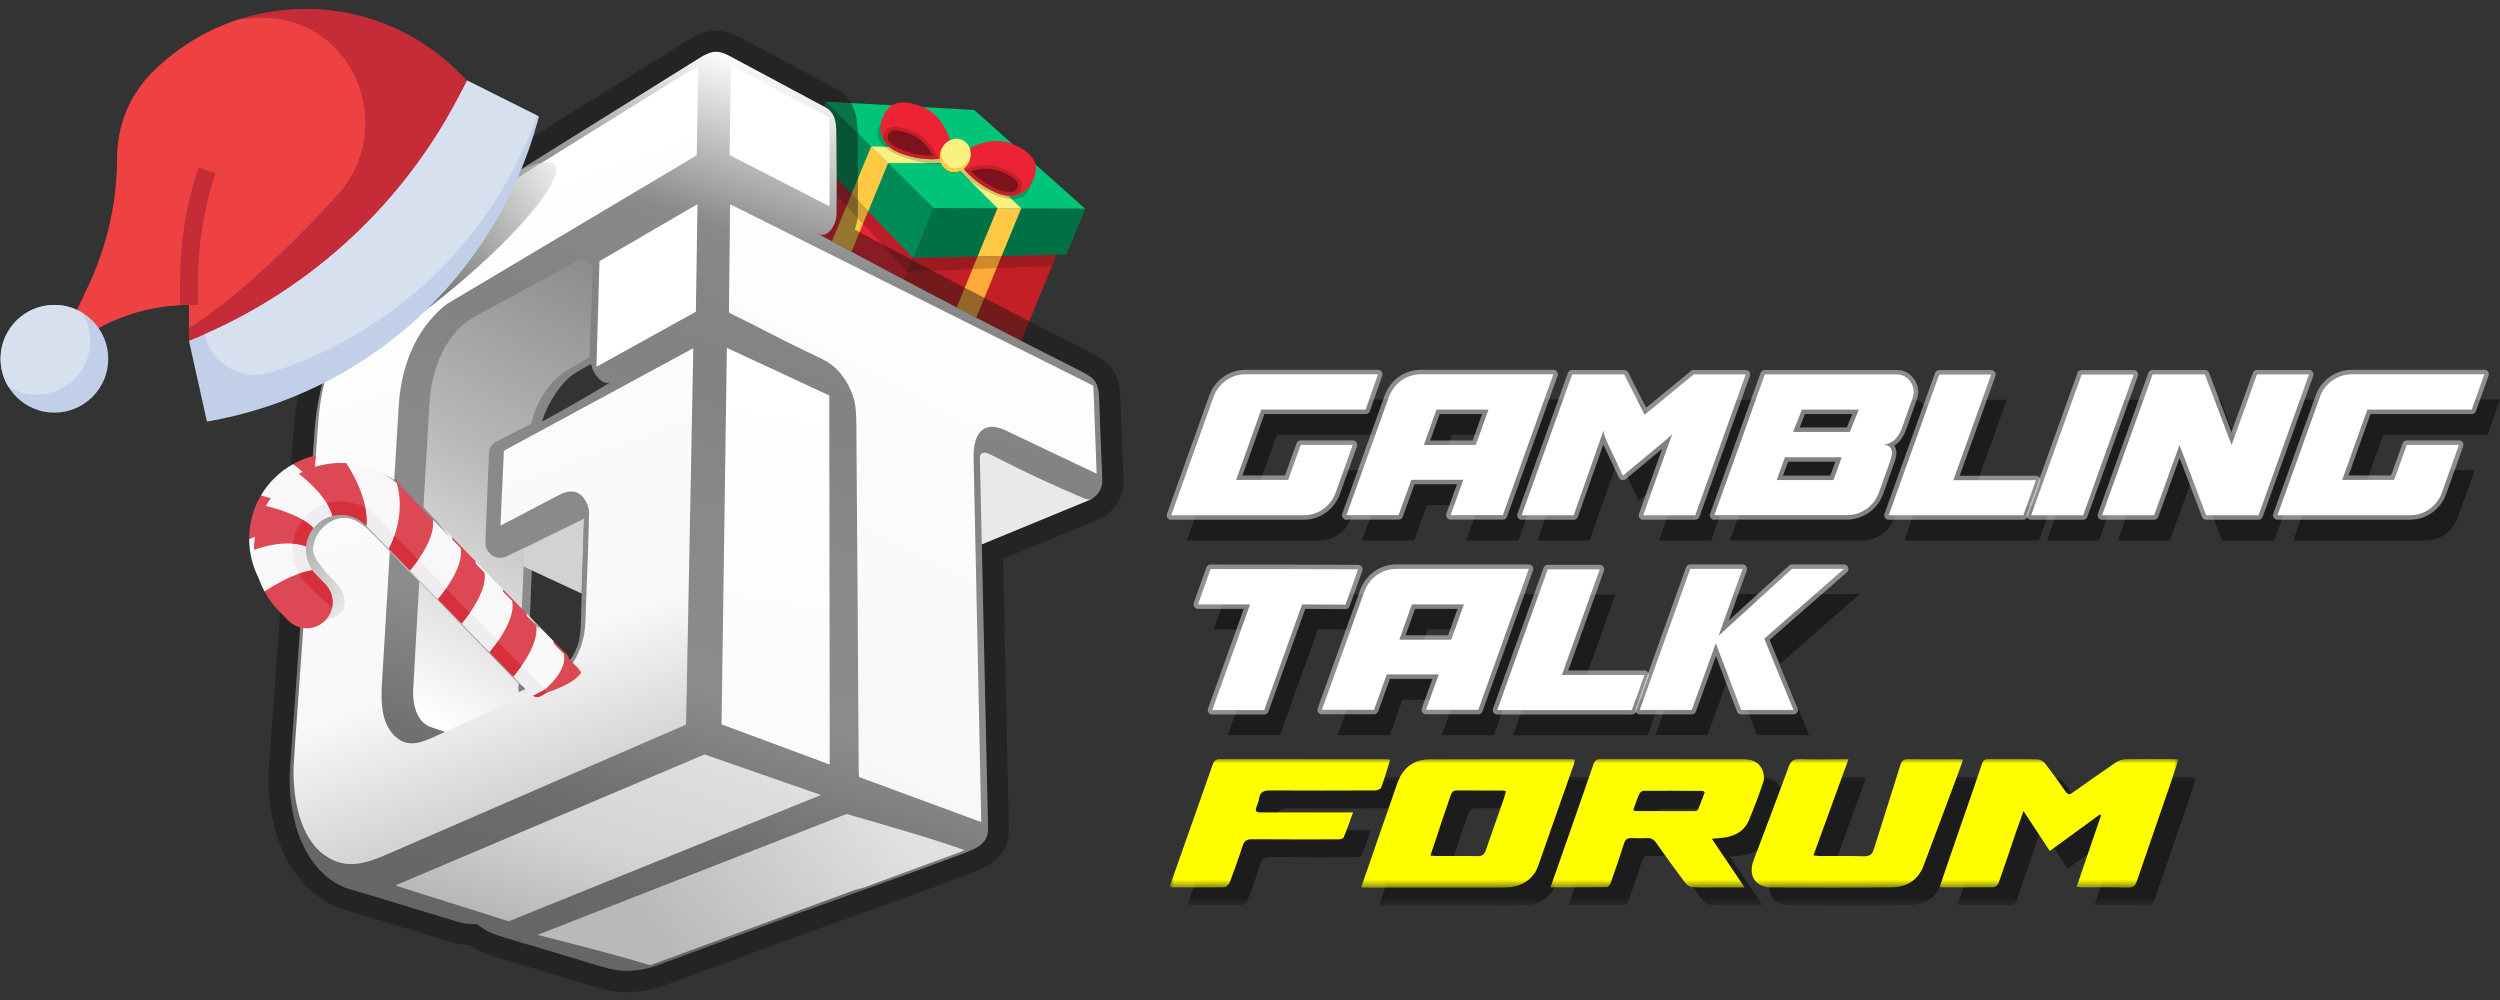 <svg width="280" height="112" viewBox="0 0 280 112" fill="none" xmlns="http://www.w3.org/2000/svg">
<rect x="0" y="0" width="280" height="112" fill="#333333" stroke="none"/>
<path d="M156.098 44.74H141.313C140.468 44.74 139.73 44.974 139.069 45.442C138.408 45.91 137.932 46.549 137.655 47.344L132.922 60.535H147.706C148.552 60.535 149.289 60.301 149.95 59.833C150.611 59.365 151.087 58.726 151.364 57.931L153.254 52.645H147.43L146.016 56.575H140.191L143.004 48.701H154.699L156.098 44.74Z" fill="black" fill-opacity="0.45"/>
<path d="M152.547 60.535L157.281 47.344C157.573 46.549 158.034 45.91 158.695 45.442C159.356 44.974 160.109 44.74 160.939 44.74H175.723L170.068 60.535H164.212L165.641 56.575H159.817L158.387 60.535H152.547ZM162.629 48.701L161.215 52.661H167.04L168.454 48.701H162.629Z" fill="black" fill-opacity="0.45"/>
<path d="M172.188 60.535L177.844 44.756H183.669L185.959 49.278L191.461 44.756H197.285L191.645 60.535H185.82C186.62 58.259 187.711 55.203 189.094 51.383C189.017 51.492 188.924 51.585 188.816 51.679C188.709 51.772 188.602 51.866 188.495 51.975C188.372 52.084 188.278 52.147 188.217 52.209L183.546 56.091L181.809 52.412C181.794 52.365 181.748 52.24 181.655 52.053C181.579 51.866 181.502 51.694 181.456 51.523C181.41 51.367 181.379 51.196 181.379 51.024L178.029 60.535H172.188Z" fill="black" fill-opacity="0.45"/>
<path d="M193.75 60.535L199.406 44.756H214.145C214.821 44.756 215.343 45.037 215.728 45.598C216.112 46.159 216.189 46.767 215.958 47.407L214.682 50.977C214.237 52.022 213.545 52.568 212.654 52.63H212.761C212.807 52.645 212.854 52.661 212.9 52.661C212.946 52.677 212.992 52.677 213.069 52.692C213.13 52.708 213.192 52.739 213.253 52.77C213.315 52.801 213.376 52.848 213.422 52.911C213.484 52.973 213.53 53.035 213.561 53.113C213.591 53.191 213.622 53.285 213.637 53.394C213.653 53.503 213.653 53.643 213.622 53.784C213.591 53.94 213.561 54.096 213.514 54.267L212.208 57.916C211.931 58.711 211.455 59.35 210.794 59.818C210.133 60.286 209.396 60.52 208.566 60.52H193.75V60.535ZM203.556 48.701L202.572 51.196H208.935L209.934 48.701H203.556ZM208.028 54.033H201.665L200.728 56.59H207.09L208.028 54.033Z" fill="black" fill-opacity="0.45"/>
<path d="M218.94 44.77L213.285 60.533H228.361L229.775 56.604H220.523L224.765 44.77H218.94Z" fill="black" fill-opacity="0.45"/>
<path d="M229.254 60.533L234.91 44.77H240.734L235.079 60.533H229.254Z" fill="black" fill-opacity="0.45"/>
<path d="M237.199 60.535L242.854 44.756H248.71L251.707 52.661L254.55 44.756H260.375L254.719 60.535H248.863L245.867 52.661L243.023 60.535H237.199Z" fill="black" fill-opacity="0.45"/>
<path d="M280.001 44.74H265.232C264.386 44.74 263.649 44.974 262.988 45.442C262.327 45.91 261.85 46.549 261.574 47.344L256.84 60.535H271.625C272.47 60.535 273.208 60.301 273.869 59.833C274.53 59.365 275.006 58.726 275.283 57.931L277.173 52.645H271.348L269.934 56.575H264.11L266.922 48.701H278.618L280.001 44.74Z" fill="black" fill-opacity="0.45"/>
<path d="M147.599 70.498L143.357 82.332H137.517L141.759 70.498H135.934L137.348 66.537C144.694 66.537 150.196 66.553 153.869 66.568L152.455 70.529L147.599 70.498Z" fill="black" fill-opacity="0.45"/>
<path d="M149.812 82.332L154.546 69.141C154.838 68.346 155.299 67.707 155.959 67.239C156.62 66.771 157.373 66.537 158.203 66.537H172.988L167.332 82.332H161.477L162.906 78.371H157.081L155.652 82.332H149.812ZM159.895 70.498L158.48 74.458H164.305L165.718 70.498H159.895Z" fill="black" fill-opacity="0.45"/>
<path d="M175.108 66.584L169.453 82.348H184.529L185.943 78.418H176.691L180.933 66.584H175.108Z" fill="black" fill-opacity="0.45"/>
<path d="M191.247 82.332L193.936 74.863L196.779 82.332H202.635L199.361 74.349L208.29 66.537H202.466L194.243 74.037L196.933 66.537H191.078L185.422 82.316H191.247V82.332Z" fill="black" fill-opacity="0.45"/>
<path d="M154.337 41.918H139.552C138.707 41.918 137.969 42.152 137.308 42.62C136.648 43.087 136.171 43.727 135.894 44.522L131.176 57.713H145.961C146.806 57.713 147.544 57.479 148.205 57.011C148.866 56.543 149.342 55.904 149.619 55.109L151.509 49.823H145.684L144.27 53.752H138.446L141.258 45.878H152.954L154.337 41.918Z" fill="white" stroke="white" stroke-opacity="0.45" stroke-width="1.002" stroke-miterlimit="2" stroke-linejoin="round"/>
<path d="M150.801 57.713L155.535 44.522C155.827 43.727 156.288 43.087 156.949 42.62C157.61 42.152 158.363 41.918 159.193 41.918H173.977L168.321 57.697H162.466L163.895 53.737H158.071L156.641 57.697H150.801V57.713ZM160.883 45.878L159.469 49.839H165.294L166.708 45.878H160.883Z" fill="white" stroke="white" stroke-opacity="0.45" stroke-width="1.002" stroke-miterlimit="2" stroke-linejoin="round"/>
<path d="M170.426 57.713L176.081 41.934H181.906L184.196 46.455L189.698 41.934H195.523L189.867 57.713H184.042C184.841 55.436 185.933 52.38 187.316 48.56C187.239 48.669 187.147 48.763 187.039 48.856C186.932 48.95 186.824 49.044 186.716 49.153C186.594 49.262 186.501 49.324 186.44 49.387L181.768 53.269L180.031 49.589C180.016 49.542 179.97 49.418 179.877 49.231C179.801 49.044 179.724 48.872 179.678 48.7C179.632 48.545 179.601 48.373 179.601 48.202L176.25 57.713H170.426Z" fill="white" stroke="white" stroke-opacity="0.45" stroke-width="1.002" stroke-miterlimit="2" stroke-linejoin="round"/>
<path d="M192.004 57.713L197.66 41.934H212.398C213.074 41.934 213.597 42.214 213.981 42.776C214.365 43.337 214.442 43.945 214.212 44.584L212.936 48.155C212.49 49.2 211.799 49.745 210.907 49.808H211.015C211.061 49.823 211.107 49.839 211.153 49.839C211.199 49.854 211.245 49.854 211.322 49.87C211.384 49.886 211.445 49.917 211.507 49.948C211.568 49.979 211.63 50.026 211.676 50.088C211.737 50.151 211.783 50.213 211.814 50.291C211.845 50.369 211.875 50.462 211.891 50.572C211.906 50.681 211.906 50.821 211.875 50.961C211.845 51.117 211.814 51.273 211.768 51.445L210.462 55.093C210.185 55.889 209.708 56.528 209.048 56.995C208.387 57.463 207.649 57.697 206.819 57.697H192.004V57.713ZM201.809 45.878L200.825 48.373H207.188L208.187 45.878H201.809ZM206.281 51.211H199.919L198.981 53.768H205.344L206.281 51.211Z" fill="white" stroke="white" stroke-opacity="0.45" stroke-width="1.002" stroke-miterlimit="2" stroke-linejoin="round"/>
<path d="M217.19 41.949L211.535 57.713H226.611L228.025 53.784H218.773L223.015 41.949H217.19Z" fill="white" stroke="white" stroke-opacity="0.45" stroke-width="1.002" stroke-miterlimit="2" stroke-linejoin="round"/>
<path d="M227.488 57.713L233.143 41.949H238.968L233.312 57.713H227.488Z" fill="white" stroke="white" stroke-opacity="0.45" stroke-width="1.002" stroke-miterlimit="2" stroke-linejoin="round"/>
<path d="M235.434 57.713L241.089 41.934H246.945L249.941 49.839L252.785 41.934H258.609L252.954 57.713H247.098L244.101 49.839L241.258 57.713H235.434Z" fill="white" stroke="white" stroke-opacity="0.45" stroke-width="1.002" stroke-miterlimit="2" stroke-linejoin="round"/>
<path d="M278.249 41.918H263.465C262.62 41.918 261.882 42.152 261.221 42.62C260.56 43.087 260.084 43.727 259.807 44.522L255.074 57.713H269.858C270.704 57.713 271.441 57.479 272.102 57.011C272.763 56.543 273.239 55.904 273.516 55.109L275.406 49.823H269.566L268.152 53.752H262.328L265.14 45.878H276.836L278.249 41.918Z" fill="white" stroke="white" stroke-opacity="0.45" stroke-width="1.002" stroke-miterlimit="2" stroke-linejoin="round"/>
<path d="M145.837 67.691L141.595 79.525H135.771L140.012 67.691H134.172L135.586 63.73C142.932 63.73 148.434 63.746 152.107 63.762L150.694 67.722L145.837 67.691Z" fill="white" stroke="white" stroke-opacity="0.45" stroke-width="1.002" stroke-miterlimit="2" stroke-linejoin="round"/>
<path d="M148.051 79.51L152.784 66.319C153.076 65.523 153.537 64.884 154.198 64.416C154.859 63.949 155.612 63.715 156.442 63.715H171.227L165.571 79.494H159.716L161.145 75.534H155.32L153.891 79.494H148.051V79.51ZM158.133 67.691L156.719 71.651H162.543L163.957 67.691H158.133Z" fill="white" stroke="white" stroke-opacity="0.45" stroke-width="1.002" stroke-miterlimit="2" stroke-linejoin="round"/>
<path d="M173.347 63.762L167.691 79.525H182.768L184.181 75.596H174.93L179.171 63.762H173.347Z" fill="white" stroke="white" stroke-opacity="0.45" stroke-width="1.002" stroke-miterlimit="2" stroke-linejoin="round"/>
<path d="M189.48 79.51L192.17 72.041L195.013 79.51H200.869L197.595 71.526L206.524 63.715H200.699L192.477 71.215L195.167 63.715H189.311L183.656 79.51H189.48Z" fill="white" stroke="white" stroke-opacity="0.45" stroke-width="1.002" stroke-miterlimit="2" stroke-linejoin="round"/>
<g opacity="0.45">
<mask id="mask0_3710_4754" style="mask-type:luminance" maskUnits="userSpaceOnUse" x="133" y="87" width="113" height="15">
<path d="M246 87H133V101.409H246V87Z" fill="white"/>
</mask>
<g mask="url(#mask0_3710_4754)">
<path d="M219.258 101.293C220.125 98.754 220.979 96.253 221.847 93.766C222.561 91.704 223.288 89.641 223.976 87.567C224.117 87.141 224.321 86.999 224.754 87.012C226.552 87.025 228.363 86.999 230.174 87.038C230.48 87.051 230.863 87.257 231.041 87.502C231.845 88.533 232.597 89.59 233.349 90.66C233.592 91.008 233.77 91.034 234.114 90.789C235.721 89.641 237.354 88.495 238.986 87.386C239.292 87.18 239.713 87.038 240.095 87.025C241.791 86.987 243.5 87.012 245.196 87.012C245.426 87.012 245.656 87.038 245.987 87.051C245.643 88.095 245.337 89.062 245.005 90.028C243.794 93.56 242.557 97.065 241.358 100.61C241.167 101.19 240.924 101.435 240.287 101.409C238.654 101.357 237.009 101.396 235.377 101.383C235.147 101.383 234.918 101.357 234.574 101.344C235.505 98.612 236.41 95.983 237.315 93.341C237.277 93.302 237.226 93.263 237.188 93.212C235.351 94.565 233.502 95.905 231.577 97.31C230.608 95.841 229.677 94.423 228.631 92.838C228.299 93.779 228.019 94.539 227.751 95.312C227.113 97.181 226.501 99.05 225.838 100.906C225.762 101.112 225.481 101.357 225.29 101.37C223.351 101.396 221.426 101.383 219.487 101.383C219.436 101.383 219.385 101.344 219.258 101.293Z" fill="black"/>
<path d="M154.449 101.395C155.176 99.308 155.839 97.387 156.502 95.467C157.152 93.585 157.828 91.703 158.466 89.822C159.078 88.017 160.289 87.05 162.164 87.038C167.431 87.012 172.698 87.025 177.964 87.025C178.092 87.025 178.207 87.05 178.385 87.076C178.347 87.257 178.334 87.398 178.296 87.527C176.957 91.355 175.618 95.17 174.266 98.998C173.743 100.467 172.417 101.357 170.683 101.395C169.471 101.421 168.26 101.408 167.048 101.408C163.159 101.408 159.269 101.408 155.38 101.408C155.125 101.395 154.857 101.395 154.449 101.395ZM162.202 97.825C162.508 97.851 162.7 97.877 162.878 97.877C164.408 97.877 165.939 97.851 167.469 97.89C168.017 97.903 168.26 97.697 168.425 97.194C169.076 95.286 169.752 93.392 170.415 91.497C170.517 91.226 170.581 90.943 170.67 90.621C170.504 90.582 170.402 90.543 170.3 90.543C168.578 90.543 166.857 90.543 165.135 90.53C164.727 90.53 164.587 90.762 164.472 91.085C164.166 92.013 163.835 92.954 163.516 93.882C163.108 95.157 162.674 96.433 162.202 97.825Z" fill="black"/>
<path d="M175.656 101.382C176.052 100.261 176.396 99.269 176.74 98.289C177.99 94.732 179.24 91.175 180.464 87.605C180.617 87.179 180.821 87.012 181.28 87.012C186.611 87.025 191.941 87.025 197.272 87.025C198.164 87.025 198.942 87.321 199.35 88.146C199.542 88.545 199.631 89.125 199.503 89.538C199.032 90.981 198.483 92.399 197.909 93.804C197.323 95.222 196.124 95.737 194.708 95.853C194.415 95.879 194.135 95.905 193.727 95.943C194.964 97.787 196.137 99.526 197.399 101.395C196.532 101.395 195.818 101.395 195.104 101.395C193.956 101.395 192.808 101.421 191.661 101.37C191.355 101.357 190.959 101.163 190.781 100.918C189.646 99.423 188.549 97.89 187.465 96.356C187.21 96.008 186.929 95.853 186.509 95.866C185.909 95.892 185.323 95.892 184.723 95.866C184.264 95.84 184.035 96.021 183.894 96.459C183.423 97.954 182.912 99.423 182.39 100.906C182.326 101.086 182.109 101.357 181.969 101.357C179.916 101.395 177.85 101.382 175.656 101.382ZM184.927 92.721C185.068 92.786 185.119 92.837 185.182 92.837C187.389 92.85 189.595 92.85 191.801 92.85C191.928 92.85 192.132 92.773 192.183 92.683C192.451 92.025 192.694 91.355 192.936 90.711C192.783 90.621 192.745 90.582 192.706 90.582C190.5 90.569 188.294 90.556 186.088 90.569C185.922 90.569 185.68 90.737 185.616 90.891C185.348 91.458 185.157 92.077 184.927 92.721Z" fill="black"/>
<path d="M209.03 87.025C207.691 90.685 206.415 94.204 205.102 97.812C205.408 97.838 205.637 97.877 205.854 97.877C207.487 97.877 209.132 97.851 210.764 97.903C211.414 97.915 211.695 97.696 211.886 97.078C212.843 93.959 213.863 90.865 214.819 87.746C214.985 87.205 215.215 86.999 215.788 87.012C217.574 87.05 219.359 87.025 221.144 87.025C221.349 87.025 221.565 87.05 221.871 87.063C221.731 87.437 221.629 87.759 221.514 88.069C220.163 91.703 218.811 95.338 217.434 98.972C216.821 100.583 215.546 101.357 213.914 101.382C209.412 101.434 204.898 101.421 200.396 101.395C198.598 101.382 197.769 100.055 198.394 98.379C199.708 94.887 201.047 91.407 202.322 87.901C202.564 87.218 202.883 86.986 203.61 87.012C205.14 87.076 206.67 87.025 208.201 87.025C208.417 87.025 208.647 87.025 209.03 87.025Z" fill="black"/>
<path d="M133 101.305C133.561 99.707 134.109 98.173 134.645 96.639C135.704 93.649 136.762 90.659 137.808 87.669C137.961 87.244 138.139 87.012 138.649 87.012C144.783 87.025 150.93 87.025 157.064 87.025C157.255 87.025 157.434 87.05 157.702 87.076C157.357 88.172 157.064 89.216 156.681 90.234C156.618 90.401 156.21 90.53 155.955 90.53C152.052 90.543 148.137 90.556 144.235 90.53C143.546 90.53 143.138 90.685 143.023 91.407C142.972 91.716 142.87 92.038 142.743 92.322C142.501 92.876 142.73 92.992 143.24 92.992C146.377 92.979 149.527 92.992 152.664 92.992C152.907 92.992 153.162 92.992 153.544 92.992C153.174 94.01 152.856 94.912 152.486 95.789C152.435 95.931 152.103 96.008 151.899 96.008C148.686 96.008 145.459 96.021 142.233 95.995C141.646 95.995 141.353 96.163 141.174 96.73C140.728 98.122 140.231 99.488 139.721 100.854C139.631 101.073 139.338 101.37 139.134 101.37C137.208 101.408 135.27 101.382 133.332 101.382C133.255 101.382 133.179 101.344 133 101.305Z" fill="black"/>
</g>
</g>
<mask id="mask1_3710_4754" style="mask-type:luminance" maskUnits="userSpaceOnUse" x="131" y="85" width="113" height="15">
<path d="M244 85H131V99.409H244V85Z" fill="white"/>
</mask>
<g mask="url(#mask1_3710_4754)">
<path d="M217.258 99.293C218.125 96.754 218.979 94.253 219.847 91.766C220.561 89.704 221.288 87.641 221.976 85.567C222.117 85.141 222.321 84.999 222.754 85.012C224.552 85.025 226.363 84.999 228.174 85.038C228.48 85.051 228.863 85.257 229.041 85.502C229.845 86.533 230.597 87.59 231.349 88.66C231.592 89.008 231.77 89.034 232.114 88.789C233.721 87.641 235.354 86.495 236.986 85.386C237.292 85.18 237.713 85.038 238.095 85.025C239.791 84.987 241.5 85.012 243.196 85.012C243.426 85.012 243.656 85.038 243.987 85.051C243.643 86.095 243.337 87.062 243.005 88.028C241.794 91.56 240.557 95.065 239.358 98.61C239.167 99.19 238.924 99.435 238.287 99.409C236.654 99.357 235.009 99.396 233.377 99.383C233.147 99.383 232.918 99.357 232.574 99.344C233.505 96.612 234.41 93.983 235.315 91.341C235.277 91.302 235.226 91.263 235.188 91.212C233.351 92.565 231.502 93.905 229.577 95.31C228.608 93.841 227.677 92.423 226.631 90.838C226.299 91.779 226.019 92.539 225.751 93.312C225.113 95.181 224.501 97.05 223.838 98.906C223.762 99.112 223.481 99.357 223.29 99.37C221.351 99.396 219.426 99.383 217.487 99.383C217.436 99.383 217.385 99.344 217.258 99.293Z" fill="#FFFF00"/>
<path d="M152.449 99.395C153.176 97.308 153.839 95.387 154.502 93.467C155.152 91.585 155.828 89.703 156.466 87.822C157.078 86.017 158.289 85.05 160.164 85.038C165.431 85.012 170.698 85.025 175.964 85.025C176.092 85.025 176.207 85.05 176.385 85.076C176.347 85.257 176.334 85.398 176.296 85.527C174.957 89.355 173.618 93.17 172.266 96.998C171.743 98.468 170.417 99.357 168.683 99.395C167.471 99.421 166.26 99.408 165.048 99.408C161.159 99.408 157.269 99.408 153.38 99.408C153.125 99.395 152.857 99.395 152.449 99.395ZM160.202 95.825C160.508 95.851 160.7 95.877 160.878 95.877C162.408 95.877 163.939 95.851 165.469 95.89C166.017 95.903 166.26 95.697 166.425 95.194C167.076 93.286 167.752 91.392 168.415 89.497C168.517 89.226 168.581 88.943 168.67 88.621C168.504 88.582 168.402 88.543 168.3 88.543C166.578 88.543 164.857 88.543 163.135 88.53C162.727 88.53 162.587 88.762 162.472 89.085C162.166 90.013 161.835 90.954 161.516 91.882C161.108 93.157 160.674 94.433 160.202 95.825Z" fill="#FFFF00"/>
<path d="M173.656 99.382C174.052 98.261 174.396 97.269 174.74 96.289C175.99 92.732 177.24 89.175 178.464 85.605C178.617 85.179 178.821 85.012 179.28 85.012C184.611 85.025 189.941 85.025 195.272 85.025C196.164 85.025 196.942 85.321 197.35 86.146C197.542 86.545 197.631 87.125 197.503 87.538C197.032 88.981 196.483 90.399 195.909 91.804C195.323 93.222 194.124 93.737 192.708 93.853C192.415 93.879 192.135 93.905 191.727 93.943C192.964 95.787 194.137 97.526 195.399 99.395C194.532 99.395 193.818 99.395 193.104 99.395C191.956 99.395 190.808 99.421 189.661 99.37C189.355 99.357 188.959 99.163 188.781 98.918C187.646 97.423 186.549 95.89 185.465 94.356C185.21 94.008 184.929 93.853 184.509 93.866C183.909 93.892 183.323 93.892 182.723 93.866C182.264 93.84 182.035 94.021 181.894 94.459C181.423 95.954 180.912 97.423 180.39 98.906C180.326 99.086 180.109 99.357 179.969 99.357C177.916 99.395 175.85 99.382 173.656 99.382ZM182.927 90.721C183.068 90.786 183.119 90.837 183.182 90.837C185.389 90.85 187.595 90.85 189.801 90.85C189.928 90.85 190.132 90.773 190.183 90.683C190.451 90.025 190.694 89.355 190.936 88.711C190.783 88.621 190.745 88.582 190.706 88.582C188.5 88.569 186.294 88.556 184.088 88.569C183.922 88.569 183.68 88.737 183.616 88.891C183.348 89.458 183.157 90.077 182.927 90.721Z" fill="#FFFF00"/>
<path d="M207.03 85.025C205.691 88.685 204.415 92.204 203.102 95.812C203.408 95.838 203.637 95.877 203.854 95.877C205.487 95.877 207.132 95.851 208.764 95.903C209.414 95.915 209.695 95.696 209.886 95.078C210.843 91.959 211.863 88.865 212.819 85.746C212.985 85.205 213.215 84.999 213.788 85.012C215.574 85.05 217.359 85.025 219.144 85.025C219.349 85.025 219.565 85.05 219.871 85.063C219.731 85.437 219.629 85.759 219.514 86.069C218.163 89.703 216.811 93.338 215.434 96.972C214.821 98.583 213.546 99.357 211.914 99.382C207.412 99.434 202.898 99.421 198.396 99.395C196.598 99.382 195.769 98.055 196.394 96.379C197.708 92.887 199.047 89.407 200.322 85.901C200.564 85.218 200.883 84.986 201.61 85.012C203.14 85.076 204.67 85.025 206.201 85.025C206.417 85.025 206.647 85.025 207.03 85.025Z" fill="#FFFF00"/>
<path d="M131 99.305C131.561 97.707 132.109 96.173 132.645 94.639C133.704 91.649 134.762 88.659 135.808 85.669C135.961 85.244 136.139 85.012 136.649 85.012C142.783 85.025 148.93 85.025 155.064 85.025C155.255 85.025 155.434 85.05 155.702 85.076C155.357 86.172 155.064 87.216 154.681 88.234C154.618 88.401 154.21 88.53 153.955 88.53C150.052 88.543 146.137 88.556 142.235 88.53C141.546 88.53 141.138 88.685 141.023 89.407C140.972 89.716 140.87 90.038 140.743 90.322C140.501 90.876 140.73 90.992 141.24 90.992C144.377 90.979 147.527 90.992 150.664 90.992C150.907 90.992 151.162 90.992 151.544 90.992C151.174 92.01 150.856 92.912 150.486 93.789C150.435 93.931 150.103 94.008 149.899 94.008C146.686 94.008 143.459 94.021 140.233 93.995C139.646 93.995 139.353 94.163 139.174 94.73C138.728 96.122 138.231 97.488 137.721 98.854C137.631 99.073 137.338 99.37 137.134 99.37C135.208 99.408 133.27 99.382 131.332 99.382C131.255 99.382 131.179 99.344 131 99.305Z" fill="#FFFF00"/>
</g>
<path d="M113.355 40.633L97.097 41.388L103.429 26.035L119.311 26.191L113.355 40.633Z" fill="#C22026"/>
<path d="M86.098 29.383L97.096 41.38L103.428 26.027L92.055 14.941L86.098 29.383Z" fill="#EB2335"/>
<path d="M119.439 28.513L102.271 28.893L104.578 23.299L121.558 23.375L119.439 28.513Z" fill="#007145"/>
<path d="M90.353 16.519L102.262 28.891L104.569 23.298L92.473 11.381L90.353 16.519Z" fill="#008A55"/>
<path d="M92.467 11.384L109.097 12.309L121.544 23.377L104.563 23.301L92.467 11.384Z" fill="#00C477"/>
<path d="M112.181 28.676L107.13 40.922L104.412 41.048L109.49 28.735L112.181 28.676Z" fill="#FFAA39"/>
<path d="M114.381 23.34L112.182 28.67L109.491 28.729L111.719 23.328L114.381 23.34Z" fill="#FFC943"/>
<path d="M114.392 23.344L111.73 23.332L100.186 11.812L102.433 11.937L114.392 23.344Z" fill="#FAF180"/>
<path d="M95.363 21.734L90.312 33.98L92.152 35.986L97.23 23.673L95.363 21.734Z" fill="#FFC943"/>
<path d="M97.57 16.404L95.372 21.734L97.239 23.672L99.467 18.272L97.57 16.404Z" fill="#FFC943"/>
<path d="M97.57 16.4L99.466 18.268L115.774 18.236L114.093 16.741L97.57 16.4Z" fill="#FAF180"/>
<path d="M118.344 28.537L117.833 29.777L101.614 30.441L90.579 18.536L91.09 17.296L102.252 28.893L118.344 28.537ZM112.576 18.158C110.588 17.338 108.784 17.672 107.72 18.03C107.541 17.758 107.285 17.546 106.984 17.422C106.683 17.297 106.351 17.267 106.033 17.334C105.53 16.33 104.484 14.82 102.499 14.001C98.967 12.545 98.572 13.915 98.329 14.503C98.149 14.941 98.202 16.378 100.574 17.356C102.053 17.966 103.816 18.402 105.412 18.401C105.527 18.731 105.828 19.042 106.244 19.214C106.661 19.386 107.093 19.377 107.408 19.224C108.538 20.349 110.096 21.284 111.576 21.894C113.948 22.872 114.999 21.889 115.179 21.453C115.422 20.865 116.107 19.614 112.576 18.158Z" fill="black" fill-opacity="0.188"/>
<path d="M107.092 17.582C107.092 17.582 110.265 14.841 113.413 16.139C116.944 17.596 115.992 19.494 115.63 20.37C115.36 21.025 114.063 22.604 111.691 21.626C109.886 20.881 108.04 19.475 107.092 17.582Z" fill="#EB2335"/>
<path d="M114.121 19.96C114.811 20.614 114.442 21.785 113.5 21.907C112.987 21.973 112.382 21.907 111.684 21.619C110.381 21.081 109.056 20.198 108.065 19.037C109.236 18.543 110.762 18.227 112.283 18.855C113.131 19.203 113.721 19.578 114.121 19.96Z" fill="#C22026"/>
<path d="M111.831 21.25C110.676 20.776 109.628 20.078 108.745 19.196C109.97 18.787 111.105 18.793 112.127 19.214C112.811 19.496 113.348 19.806 113.737 20.144C114.264 20.602 113.979 21.481 113.282 21.525C112.874 21.552 112.391 21.481 111.831 21.25Z" fill="#7D121C"/>
<path d="M106.786 17.457C106.786 17.457 106.468 13.275 103.321 11.977C99.79 10.521 99.127 12.538 98.765 13.415C98.496 14.069 98.302 16.104 100.674 17.082C102.479 17.827 104.78 18.131 106.786 17.457Z" fill="#EB2335"/>
<path d="M100.122 14.192C99.172 14.169 98.608 15.26 99.191 16.01C99.508 16.419 99.983 16.799 100.681 17.086C101.987 17.625 103.546 17.931 105.068 17.807C104.586 16.631 103.727 15.33 102.206 14.702C101.358 14.353 100.676 14.203 100.122 14.192Z" fill="#C22026"/>
<path d="M100.829 16.716C101.982 17.193 103.218 17.437 104.466 17.434C103.885 16.28 103.077 15.485 102.055 15.063C101.371 14.781 100.771 14.622 100.257 14.588C99.561 14.541 99.14 15.364 99.606 15.887C99.877 16.195 100.269 16.485 100.829 16.716Z" fill="#7D121C"/>
<path d="M106.27 19.152C107.137 19.51 108.163 19.014 108.562 18.046C108.962 17.077 108.583 16.002 107.717 15.645C106.851 15.288 105.825 15.783 105.425 16.752C105.026 17.72 105.404 18.795 106.27 19.152Z" fill="#FAF180"/>
<path d="M108.561 18.043C108.163 19.008 107.134 19.508 106.268 19.15C105.402 18.793 105.024 17.717 105.423 16.749C105.451 16.68 105.483 16.613 105.519 16.547C105.25 17.457 105.634 18.407 106.438 18.739C107.241 19.07 108.184 18.668 108.635 17.833C108.614 17.904 108.589 17.974 108.561 18.043Z" fill="#FFC943"/>
<path fill-rule="evenodd" clip-rule="evenodd" d="M39.224 99.603C36.214 98.747 34.034 95.843 33.126 92.393C32.555 90.241 32.347 88.088 32.503 85.936C33.385 73.564 34.294 61.194 35.202 48.849C35.28 47.63 35.383 46.67 35.487 45.996C36.551 38.993 39.976 31.654 45.581 27.089C46.152 26.622 46.931 26.078 47.917 25.455C58.037 19.153 68.183 12.825 78.302 6.523C79.574 5.719 80.353 5.537 81.65 6.238C85.257 8.157 88.838 10.102 92.445 12.021C93.431 12.566 93.638 13.499 93.664 14.666C93.716 18.453 93.716 21.565 93.69 24.055C93.69 24.988 92.808 26.804 91.562 26.156C90.317 25.507 107.417 34.74 120.573 41.328C122.363 42.235 123.012 42.52 123.09 44.517C123.194 47.552 123.324 50.56 123.453 53.595C123.505 54.632 123.064 55.41 122.182 55.929C122.182 55.929 122.156 55.955 122.104 55.955L109.934 60.96C110.167 71.542 110.401 82.123 110.635 92.704C110.687 94.52 109.337 95.013 107.858 95.583C103.654 97.165 99.425 98.695 95.169 100.2C88.007 102.741 80.871 105.438 73.736 108.058C71.53 108.862 69.402 108.914 67.56 108.265C67.197 108.162 66.807 108.058 66.366 107.928C63.382 107.02 60.398 106.113 57.388 105.231C56.765 105.049 56.194 104.868 55.701 104.686C54.923 104.453 54.196 104.064 53.47 103.545C53.444 103.519 53.392 103.493 53.34 103.493C52.925 103.493 52.51 103.442 52.12 103.39C51.835 103.364 51.601 103.312 51.368 103.234C47.398 102.041 43.428 100.822 39.483 99.629C39.406 99.655 39.302 99.629 39.224 99.603ZM59.542 63.891L59.023 76.469C59.023 76.521 59.049 76.547 59.1 76.521C60.372 75.925 61.669 75.328 62.941 74.732C63.823 74.317 64.472 72.968 64.757 72.086C64.913 71.594 65.017 70.79 65.043 69.674C65.069 68.844 65.095 67.703 65.147 66.51L59.542 63.891ZM68.312 42.832C67.274 43.143 66.366 41.665 66.237 40.861C66.237 40.809 66.159 40.757 66.107 40.809C65.069 41.379 63.979 41.924 63.226 42.78C62.085 44.077 61.228 45.529 60.709 47.189C60.709 47.215 60.735 47.215 60.735 47.215C65.666 44.517 67.871 43.091 68.312 42.832Z" fill="#4E4E4E"/>
<g opacity="0.45">
<path fill-rule="evenodd" clip-rule="evenodd" d="M95.736 25.715C101.081 28.568 112.369 34.559 121.659 39.227C123.293 40.031 124.176 40.653 124.721 41.561C125.136 42.235 125.421 43.091 125.473 44.466C125.577 47.5 125.707 50.509 125.836 53.543C125.914 55.514 125.11 56.992 123.423 58.004C123.319 58.056 123.164 58.159 122.904 58.237L112.343 62.568C112.551 72.605 112.784 82.642 112.992 92.679C113.07 95.713 111.175 96.906 108.658 97.84C104.429 99.422 100.199 100.978 95.944 102.482C88.782 105.024 81.672 107.721 74.536 110.314C71.811 111.326 69.165 111.352 66.855 110.574C66.492 110.47 66.103 110.366 65.662 110.237C62.677 109.329 59.693 108.421 56.709 107.539C56.06 107.332 55.464 107.176 54.919 106.969C54.114 106.709 53.362 106.346 52.609 105.879C52.324 105.854 52.038 105.828 51.753 105.776C51.338 105.724 50.974 105.646 50.663 105.542C46.693 104.349 42.723 103.13 38.779 101.937C38.701 101.912 38.597 101.886 38.519 101.86C34.809 100.77 31.98 97.269 30.838 92.99C30.19 90.578 29.956 88.166 30.138 85.754C31.02 73.383 31.928 61.012 32.836 48.667C32.94 47.37 33.044 46.359 33.148 45.659C34.289 38.112 38.052 30.201 44.072 25.248C44.695 24.729 45.551 24.133 46.667 23.433C56.787 17.13 66.933 10.802 77.053 4.5C78.324 3.722 79.336 3.385 80.374 3.437C81.101 3.463 81.879 3.67 82.788 4.137C86.394 6.056 90.001 8.001 93.582 9.921C95.399 10.906 96.021 12.514 96.047 14.641C96.099 18.453 96.099 21.591 96.073 24.081C96.073 24.548 95.944 25.118 95.736 25.715ZM39.22 99.603C39.298 99.629 39.375 99.655 39.453 99.681C43.423 100.874 47.394 102.093 51.338 103.286C51.545 103.364 51.805 103.39 52.09 103.442C52.48 103.52 52.895 103.545 53.31 103.545C53.362 103.545 53.414 103.571 53.44 103.597C54.166 104.116 54.893 104.505 55.671 104.738C56.19 104.92 56.735 105.102 57.358 105.283C60.342 106.165 63.352 107.072 66.336 107.98C66.777 108.11 67.166 108.214 67.53 108.317C69.372 108.966 71.5 108.914 73.706 108.11C80.841 105.49 87.977 102.793 95.139 100.252C99.369 98.747 103.598 97.217 107.828 95.635C109.307 95.091 110.656 94.572 110.604 92.757C110.371 82.175 110.137 71.594 109.904 61.012L122.074 56.007C122.1 56.007 122.126 55.981 122.152 55.981C123.034 55.462 123.449 54.684 123.423 53.647C123.293 50.612 123.19 47.604 123.06 44.569C122.982 42.573 122.359 42.287 120.543 41.38C107.387 34.766 90.287 25.559 91.532 26.208C92.778 26.856 93.66 25.015 93.66 24.107C93.686 21.643 93.686 18.505 93.634 14.719C93.608 13.577 93.4 12.618 92.415 12.073C88.808 10.128 85.227 8.209 81.62 6.29C80.322 5.589 79.544 5.771 78.272 6.575C68.153 12.877 58.007 19.179 47.886 25.507C46.875 26.13 46.096 26.674 45.551 27.141C39.972 31.732 36.521 39.071 35.457 46.048C35.353 46.722 35.25 47.656 35.172 48.901C34.264 61.272 33.381 73.642 32.473 85.987C32.317 88.14 32.525 90.293 33.096 92.445C34.056 95.817 36.236 98.747 39.22 99.603Z" fill="#111111"/>
</g>
<path d="M51.674 101.465C51.752 101.491 51.778 101.465 51.726 101.388C50.039 98.483 49.546 94.904 49.728 91.584C49.728 91.558 49.754 91.532 49.806 91.532L61.197 95.241C61.249 95.267 61.275 95.293 61.275 95.345C61.12 98.794 61.716 102.321 63.611 105.2C63.636 105.252 63.688 105.278 63.714 105.278L72.692 108.027C72.744 108.053 72.744 108.105 72.692 108.13C71.499 108.545 70.305 108.701 69.138 108.597C68.567 108.545 67.633 108.338 66.361 107.949C63.377 107.041 60.393 106.134 57.383 105.252C55.774 104.785 54.658 104.448 53.646 103.592C53.439 103.41 53.413 103.462 53.179 103.462C52.427 103.462 51.83 103.41 51.363 103.255C47.393 102.062 43.422 100.843 39.478 99.65C34.029 97.99 33.199 90.78 33.562 86.112C33.562 86.086 33.588 86.086 33.614 86.086L45.031 89.82C45.083 89.846 45.109 89.872 45.109 89.924C44.953 93.451 45.369 96.875 47.133 99.987C47.159 100.039 47.211 100.065 47.263 100.091L51.674 101.465Z" fill="#666666"/>
<path d="M99.497 56.289L110.318 50.246C110.318 50.246 122.254 55.9 122.202 55.926L109.929 60.983H109.903L99.523 56.367C99.445 56.367 99.445 56.315 99.497 56.289Z" fill="#E9E9E9"/>
<path d="M59.671 61.116L59.049 76.443C59.049 76.495 59.075 76.521 59.127 76.495C60.398 75.899 61.695 75.302 62.967 74.706C63.849 74.291 64.498 72.942 64.783 72.06C64.939 71.567 65.043 70.764 65.069 69.648C65.198 66.303 65.38 58.548 65.38 58.263C65.38 58.185 60.709 60.493 59.775 60.96C59.697 61.038 59.671 61.064 59.671 61.116ZM68.312 42.832C67.3 43.143 66.366 41.665 66.237 40.861C66.237 40.809 66.159 40.757 66.107 40.809C65.069 41.379 63.979 41.924 63.226 42.78C62.085 44.077 61.228 45.529 60.709 47.189C60.709 47.215 60.735 47.215 60.735 47.215C66.418 44.129 68.468 42.702 68.416 42.832C68.39 42.858 68.364 42.832 68.312 42.832ZM46.204 98.332C45.4 98.644 44.855 98.877 44.543 99.033C38.861 101.626 34.527 97.632 33.126 92.393C32.555 90.241 32.347 88.088 32.503 85.936C33.385 73.564 34.294 61.194 35.202 48.849C35.28 47.63 35.383 46.67 35.487 45.996C36.551 38.993 39.976 31.654 45.581 27.089C46.152 26.622 46.931 26.078 47.917 25.455C58.037 19.153 68.183 12.825 78.302 6.523C79.574 5.719 80.353 5.537 81.65 6.238C85.257 8.157 88.838 10.102 92.445 12.021C93.431 12.566 93.638 13.499 93.664 14.666C93.716 18.453 93.716 21.565 93.69 24.055C93.69 24.988 92.808 26.804 91.562 26.156C90.317 25.507 107.417 34.74 120.573 41.328C122.363 42.235 123.012 42.52 123.09 44.517C123.194 47.552 123.324 50.56 123.453 53.595C123.505 54.632 123.064 55.41 122.182 55.929C122.156 55.955 121.896 56.007 121.377 55.799C118.004 54.373 114.527 52.765 110.972 50.923C110.661 50.768 110.142 50.534 109.856 50.871C109.726 51.027 109.726 51.261 109.752 51.546C110.064 65.265 110.349 78.985 110.661 92.704C110.712 94.52 109.363 95.013 107.884 95.583C103.68 97.165 99.451 98.695 95.195 100.2C88.033 102.741 80.897 105.438 73.762 108.058C69.169 109.744 64.913 108.136 62.837 103.779C62.811 103.727 62.759 103.701 62.708 103.727C61.566 104.194 60.268 104.738 59.153 104.92C57.103 105.257 55.208 104.79 53.496 103.545C53.47 103.519 53.418 103.493 53.366 103.493C49.889 103.442 47.631 101.393 46.334 98.332C46.308 98.332 46.256 98.332 46.204 98.332Z" fill="url(#paint0_linear_3710_4754)"/>
<path fill-rule="evenodd" clip-rule="evenodd" d="M56.504 62.455L65.145 66.475L65.404 58.098L56.504 62.455Z" fill="#D2D2D2"/>
<path d="M58.189 77.477L64.105 74.728C64.157 74.702 64.209 74.702 64.261 74.728L75.938 79.059C75.964 79.059 75.964 79.111 75.938 79.111C71.241 81.185 66.57 83.234 61.874 85.283C60.68 85.802 60.057 85.517 58.708 85.05C53.596 83.286 50.093 82.093 48.225 81.419C46.616 80.848 46.201 78.773 46.278 77.243C46.875 66.558 47.472 55.847 48.095 45.162C48.302 41.583 49.807 37.33 53.077 35.514C53.518 35.281 60.991 31.209 64.572 29.264C64.962 29.056 65.429 29.056 65.818 29.29C66.207 29.523 66.415 29.938 66.389 30.379C66.259 33.776 66.025 40.001 66.025 40.001C66.025 40.001 63.275 41.635 63.145 41.712C61.225 43.061 60.031 45.24 59.486 47.47C58.604 47.911 56.71 48.871 55.62 49.441C55.101 49.7 54.764 50.219 54.764 50.79C54.686 52.813 54.478 57.611 54.374 60.723C54.348 61.319 54.634 61.864 55.127 62.201C55.62 62.512 56.243 62.564 56.788 62.305C57.8 61.812 58.734 61.345 58.734 61.345C58.734 61.345 58.293 71.978 58.059 77.321C58.059 77.477 58.111 77.503 58.189 77.477Z" fill="url(#paint1_linear_3710_4754)"/>
<path d="M44.359 99.129L78.897 84.502H78.923L91.949 89.04L56.996 103.175H56.944L44.359 99.207V99.129Z" fill="url(#paint2_linear_3710_4754)"/>
<path d="M72.539 108.028C68.725 106.835 60.188 104.708 60.188 104.708L94.803 91.17C94.803 91.17 103.963 93.737 107.959 95.19C107.985 95.19 107.985 95.268 107.959 95.268C104.274 96.616 100.615 97.991 96.931 99.339C96.412 99.521 95.841 99.625 95.374 99.806C87.875 102.555 80.376 105.33 72.902 108.079C72.824 108.079 72.695 108.079 72.539 108.028Z" fill="url(#paint3_linear_3710_4754)"/>
<path d="M77.885 34.942L66.882 41.037C66.857 41.063 66.805 41.037 66.805 40.985L67.142 29.289C67.142 29.263 67.142 29.263 67.168 29.237L78.04 22.909C78.066 22.883 78.118 22.909 78.118 22.96L77.937 34.865C77.911 34.916 77.911 34.942 77.885 34.942Z" fill="url(#paint4_linear_3710_4754)"/>
<path d="M80.812 81.087L81.409 39.046C81.409 38.995 81.461 38.969 81.487 38.995L92.853 44.285C92.879 44.285 92.879 44.311 92.879 44.337L92.93 85.548C92.93 85.6 92.879 85.625 92.853 85.6L80.838 81.139C80.838 81.139 80.812 81.113 80.812 81.087Z" fill="url(#paint5_linear_3710_4754)"/>
<path d="M81.956 7.326L92.88 13.162C92.906 13.162 92.906 13.188 92.906 13.213V23.017C92.906 23.043 92.88 23.069 92.829 23.069L81.749 17.389C81.723 17.389 81.723 17.363 81.723 17.337L81.853 7.352C81.878 7.352 81.93 7.326 81.956 7.326Z" fill="url(#paint6_linear_3710_4754)"/>
<g clip-path="url(#clip0_3710_4754)">
<path d="M58.953 68.683L62.022 71.832C62.182 72.813 62.488 73.978 61.941 74.984C61.481 75.624 59.432 76.045 58.95 76.385C58.797 76.208 58.437 76.314 58.387 76.262L56.441 74.272C56.441 74.272 56.629 72.491 57.362 71.172C57.932 70.146 59.118 69.694 58.953 68.683ZM53.27 62.851L56.339 66.001C56.504 67.014 56.766 68.958 56.194 69.986C55.462 71.301 53.826 71.589 53.826 71.589L50.757 68.441C50.757 68.441 50.981 66.619 51.72 65.263C52.271 64.255 53.43 63.837 53.27 62.851ZM47.586 57.02L50.655 60.169C50.808 61.108 51.148 62.95 50.636 63.924C49.887 65.346 48.143 65.758 48.143 65.758L45.073 62.609C45.073 62.609 45.205 60.892 45.925 59.632C46.526 58.58 47.757 58.072 47.586 57.02ZM38.05 50.798C38.058 50.798 38.064 50.799 38.072 50.799C40.067 50.924 42.029 51.671 43.64 53.035C43.986 54.312 44.729 56.275 44.597 57.336C44.36 59.229 42.921 59.878 42.736 60.212L40.279 57.689C40.324 57.308 39.656 56.096 39.057 54.3C38.723 53.301 38.917 52.126 38.05 50.798ZM33.621 59.964C33.532 60.872 33.762 61.807 34.312 62.584C33.407 62.708 31.487 64.263 31.487 64.263C31.487 64.263 29.643 64.538 29.064 64.918C28.291 63.497 27.907 61.922 27.907 60.347C28.378 60.175 30.784 58.945 30.784 58.945C30.784 58.945 32.718 59.626 33.621 59.964Z" fill="#F9F8F9"/>
<path d="M62.011 71.831L63.453 73.245C64.239 74.201 63.055 74.678 62.011 75.167C61.059 75.512 61.199 75.7 59.047 76.42C59.177 76.271 62.379 74.088 62.011 71.831ZM56.328 65.999L58.943 68.682C59.319 70.993 56.43 74.271 56.43 74.271L53.815 71.588C53.815 71.588 56.705 68.311 56.328 65.999ZM50.644 60.167L53.259 62.85C53.635 65.162 50.746 68.439 50.746 68.439L48.132 65.757C48.132 65.757 51.021 62.479 50.644 60.167Z" fill="#DC4955"/>
<path d="M32.826 51.977C32.826 51.977 34.687 52.802 35.717 53.988C36.377 54.748 36.264 55.651 36.524 56.597C35.881 56.757 35.271 57.084 34.763 57.58C34.647 57.693 34.539 57.812 34.441 57.935C33.887 57.314 32.911 57.531 31.958 57.135C30.566 56.556 29.213 55.503 29.213 55.503C29.635 54.782 30.159 54.107 30.784 53.497C31.409 52.888 32.097 52.381 32.826 51.977Z" fill="#F9F8F9"/>
<path d="M34.306 62.586C34.423 62.75 34.552 62.905 34.693 63.05L35.744 64.129C36.843 65.256 36.82 67.061 35.694 68.16C34.567 69.26 32.763 69.237 31.665 68.11L30.613 67.031C29.994 66.395 29.48 65.695 29.074 64.952C29.068 64.942 29.062 64.931 29.057 64.921C30.181 64.184 32.437 62.842 34.306 62.586ZM29.212 55.502C29.212 55.502 33.076 56.404 34.44 57.934C33.962 58.532 33.687 59.24 33.615 59.967C31.474 59.165 28.716 60.051 27.901 60.35L27.901 60.342C27.902 58.664 28.34 56.989 29.212 55.502ZM38.044 50.8C40.467 54.513 40.342 57.098 40.272 57.691L40.229 57.648C39.236 56.628 37.814 56.275 36.523 56.596C35.856 54.172 32.825 51.976 32.825 51.976C34.437 51.082 36.253 50.691 38.044 50.8ZM43.634 53.038C43.867 53.234 44.092 53.444 44.309 53.666L47.58 57.022L47.58 57.023C47.956 59.334 45.067 62.611 45.067 62.611L42.73 60.214C43.017 59.693 44.596 56.59 43.634 53.038Z" fill="#DC4955"/>
<path d="M57.349 73.086L60.225 75.99C59.902 76.167 59.684 76.287 59.505 76.374C59.042 76.598 58.497 76.411 58.158 76.024C58.008 75.852 58.177 76.023 58.144 75.99L56.438 74.269C56.438 74.269 56.853 73.798 57.349 73.086ZM51.661 67.261L51.807 67.411L54.73 70.409C54.237 71.117 53.824 71.586 53.824 71.586L50.755 68.437C50.755 68.437 51.168 67.969 51.661 67.261ZM45.977 61.429L49.047 64.578C48.554 65.287 48.141 65.755 48.141 65.755L45.071 62.605C45.071 62.605 45.484 62.137 45.977 61.429ZM40.165 55.74C40.576 55.981 40.953 56.275 41.286 56.617L43.365 58.75C43.106 59.502 42.837 60.022 42.734 60.209L40.276 57.686C40.307 57.418 40.351 56.743 40.165 55.74ZM32.174 59.655C32.651 59.692 33.127 59.783 33.576 59.945C33.59 59.95 33.604 59.956 33.619 59.961C33.53 60.869 33.76 61.804 34.31 62.581C34.295 62.583 34.281 62.585 34.267 62.587C33.798 62.655 33.307 62.79 32.815 62.965C32.355 62.149 32.119 61.228 32.131 60.275C32.133 60.123 32.142 59.969 32.156 59.817C32.161 59.763 32.167 59.708 32.174 59.655Z" fill="#EFEDEF"/>
<path d="M54.722 70.412L54.869 70.563L55.267 70.97L56.796 72.532L57.341 73.089C56.846 73.8 56.431 74.272 56.431 74.272L53.816 71.589C53.816 71.589 54.229 71.12 54.722 70.412ZM49.039 64.581L49.547 65.102L51.123 66.72L51.653 67.264C51.16 67.971 50.747 68.44 50.747 68.44L48.133 65.758C48.133 65.758 48.546 65.29 49.039 64.581Z" fill="#D82F3C"/>
<path d="M35.917 55.236C36.182 55.671 36.397 56.128 36.525 56.593C35.882 56.752 35.271 57.08 34.763 57.575C34.647 57.689 34.539 57.807 34.441 57.931C34.428 57.916 34.415 57.902 34.401 57.888C34.111 57.575 33.718 57.29 33.277 57.033L33.291 57.015C33.427 56.844 33.577 56.679 33.737 56.523C34.351 55.924 35.101 55.481 35.917 55.236Z" fill="#EFEDEF"/>
<path d="M34.31 62.587C34.427 62.751 34.556 62.906 34.697 63.05L35.748 64.129C36.438 64.838 36.686 65.813 36.495 66.714L33.644 64.076C33.451 63.879 33.272 63.663 33.111 63.437C33.058 63.363 33.007 63.287 32.958 63.21C32.908 63.132 32.861 63.052 32.815 62.972C33.307 62.796 33.798 62.661 34.266 62.594C34.281 62.591 34.295 62.589 34.31 62.587ZM33.279 57.038C33.721 57.294 34.113 57.579 34.403 57.892C34.417 57.906 34.43 57.92 34.443 57.935C33.966 58.532 33.69 59.241 33.619 59.967C33.604 59.962 33.59 59.957 33.576 59.951C33.127 59.789 32.651 59.699 32.174 59.661C32.183 59.591 32.193 59.522 32.205 59.454C32.354 58.571 32.723 57.74 33.279 57.038ZM39.45 55.397C39.696 55.496 39.935 55.612 40.164 55.746C40.35 56.749 40.307 57.424 40.276 57.692L40.233 57.648C39.24 56.629 37.817 56.276 36.527 56.597C36.399 56.132 36.184 55.675 35.92 55.24C36.032 55.206 36.145 55.175 36.258 55.15C37.335 54.9 38.45 54.997 39.45 55.397ZM43.364 58.756L43.786 59.189L43.792 59.195L45.414 60.858L45.977 61.435C45.484 62.144 45.071 62.612 45.071 62.612L42.734 60.215C42.837 60.028 43.106 59.509 43.364 58.756Z" fill="#D82F3C"/>
</g>
<path d="M65.528 56.003C64.802 54.81 63.686 54.862 62.57 55.459C60.416 56.574 58.289 57.715 56.135 58.83C56.109 58.856 56.057 58.83 56.057 58.779C56.187 56.159 56.291 53.514 56.42 50.894C56.42 50.609 56.343 50.531 56.628 50.376C63.608 46.589 70.588 42.828 77.569 39.042C77.594 39.016 77.647 39.042 77.647 39.094L76.842 81.082C76.842 81.134 76.816 81.16 76.764 81.186C65.658 86.01 54.578 90.808 43.472 95.632C41.033 96.695 38.801 97.473 36.44 95.839C33.456 93.79 32.781 89.122 32.885 85.829C32.885 85.673 32.963 84.713 33.067 82.976C33.923 71.02 34.779 59.064 35.661 47.108C36.051 41.817 38.205 36.397 41.344 32.04C42.953 29.809 44.744 28.149 47.079 26.671C57.458 20.239 67.812 13.781 78.191 7.35C78.217 7.35 78.217 7.35 78.217 7.376L78.036 17.334C78.036 17.386 78.01 17.412 77.958 17.438C68.668 22.962 59.379 28.486 50.115 34.011C49.907 34.14 49.57 34.426 49.103 34.867C46.248 37.59 44.899 41.506 44.666 45.37C44.043 55.485 43.42 65.625 42.823 75.766C42.694 77.841 42.486 80.538 44.017 82.224C45.496 83.858 47.027 83.261 48.895 82.405C53.021 80.486 57.147 78.593 61.273 76.673C62.57 76.077 63.349 75.532 64.075 74.391C64.983 73.017 65.477 71.487 65.554 69.853C65.814 63.421 65.944 59.401 65.969 57.767C66.047 57.17 65.866 56.574 65.528 56.003Z" fill="url(#paint7_linear_3710_4754)"/>
<path d="M54.634 64.84L57.703 67.989C57.868 69.003 58.131 70.947 57.559 71.974C56.826 73.289 55.19 73.577 55.19 73.577L52.121 70.429C52.121 70.429 52.345 68.607 53.085 67.252C53.635 66.243 54.794 65.826 54.634 64.84ZM49.019 58.459L52.019 62.157C52.172 63.096 52.512 64.939 52 65.912C51.252 67.335 49.507 67.746 49.507 67.746L46.438 64.597C46.438 64.597 46.569 62.88 47.289 61.62C47.891 60.568 49.19 59.511 49.019 58.459ZM39.484 52.237C39.491 52.237 39.498 52.237 39.505 52.238C41.501 52.363 43.462 53.11 45.074 54.474C45.419 55.751 46.162 57.713 46.03 58.775C45.793 60.667 44.285 61.866 44.101 62.2L41.643 59.677C41.688 59.296 41.089 57.535 40.49 55.739C40.156 54.739 40.35 53.565 39.484 52.237ZM35.054 61.403C34.965 62.311 35.704 63.042 36.255 63.818C35.349 63.942 32.921 65.701 32.921 65.701C32.921 65.701 31.076 65.977 30.497 66.357C29.724 64.936 29.34 63.361 29.341 61.786C29.811 61.614 32.217 60.384 32.217 60.384C32.217 60.384 34.151 61.065 35.054 61.403Z" fill="url(#paint8_linear_3710_4754)"/>
<path d="M54.634 64.84L57.703 67.989C57.868 69.003 58.131 70.947 57.559 71.974C56.826 73.289 55.19 73.577 55.19 73.577L52.121 70.429C52.121 70.429 52.345 68.607 53.085 67.252C53.635 66.243 54.794 65.826 54.634 64.84ZM49.019 58.459L52.019 62.157C52.172 63.096 52.512 64.939 52 65.912C51.252 67.335 49.507 67.746 49.507 67.746L46.438 64.597C46.438 64.597 46.569 62.88 47.289 61.62C47.891 60.568 49.19 59.511 49.019 58.459ZM39.484 52.237C39.491 52.237 39.498 52.237 39.505 52.238C41.501 52.363 43.462 53.11 45.074 54.474C45.419 55.751 46.162 57.713 46.03 58.775C45.793 60.667 44.285 61.866 44.101 62.2L41.643 59.677C41.688 59.296 41.089 57.535 40.49 55.739C40.156 54.739 40.35 53.565 39.484 52.237ZM35.054 61.403C34.965 62.311 35.704 63.042 36.255 63.818C35.349 63.942 32.921 65.701 32.921 65.701C32.921 65.701 31.076 65.977 30.497 66.357C29.724 64.936 29.34 63.361 29.341 61.786C29.811 61.614 32.217 60.384 32.217 60.384C32.217 60.384 34.151 61.065 35.054 61.403Z" fill="url(#paint9_linear_3710_4754)" fill-opacity="0.38"/>
<path d="M57.7 67.989L60.383 70.122C60.759 72.434 57.802 76.26 57.802 76.26L55.187 73.578C55.187 73.578 58.077 70.3 57.7 67.989ZM52.016 62.157L54.631 64.84C55.007 67.151 52.118 70.429 52.118 70.429L49.504 67.747C49.504 67.747 52.393 64.469 52.016 62.157Z" fill="url(#paint10_linear_3710_4754)"/>
<path d="M57.7 67.989L60.383 70.122C60.759 72.434 57.802 76.26 57.802 76.26L55.187 73.578C55.187 73.578 58.077 70.3 57.7 67.989ZM52.016 62.157L54.631 64.84C55.007 67.151 52.118 70.429 52.118 70.429L49.504 67.747C49.504 67.747 52.393 64.469 52.016 62.157Z" fill="url(#paint11_linear_3710_4754)" fill-opacity="0.38"/>
<path d="M34.267 53.413C34.267 53.413 36.127 54.237 37.158 55.423C37.818 56.183 37.704 57.086 37.965 58.032C37.322 58.192 36.711 58.519 36.203 59.015C36.087 59.128 35.98 59.247 35.881 59.37C35.327 58.749 34.351 58.966 33.399 58.57C32.007 57.991 30.654 56.938 30.654 56.938C31.075 56.218 31.6 55.542 32.225 54.933C32.85 54.323 33.538 53.816 34.267 53.413Z" fill="url(#paint12_linear_3710_4754)"/>
<path d="M34.267 53.413C34.267 53.413 36.127 54.237 37.158 55.423C37.818 56.183 37.704 57.086 37.965 58.032C37.322 58.192 36.711 58.519 36.203 59.015C36.087 59.128 35.98 59.247 35.881 59.37C35.327 58.749 34.351 58.966 33.399 58.57C32.007 57.991 30.654 56.938 30.654 56.938C31.075 56.218 31.6 55.542 32.225 54.933C32.85 54.323 33.538 53.816 34.267 53.413Z" fill="url(#paint13_linear_3710_4754)" fill-opacity="0.38"/>
<path d="M36.255 63.818C36.371 63.982 36.5 64.137 36.641 64.281L37.692 65.361C38.791 66.488 38.756 67.926 38.338 68.467C37.488 69.566 35.196 69.87 34.093 68.947L32.052 68.467C31.432 67.832 30.919 67.131 30.512 66.388C30.507 66.378 30.502 66.368 30.497 66.357C31.62 65.62 34.385 64.074 36.255 63.818ZM30.651 56.938C30.651 56.938 34.515 57.84 35.878 59.37C35.401 59.968 35.126 60.677 35.054 61.403C32.914 60.601 30.155 61.488 29.341 61.786L29.34 61.778C29.34 60.1 29.778 58.425 30.651 56.938ZM39.484 52.237C41.907 55.949 41.713 59.084 41.643 59.677L41.599 59.633C40.606 58.614 39.252 57.711 37.962 58.032C37.295 55.609 34.264 53.412 34.264 53.412C35.876 52.518 37.693 52.127 39.484 52.237ZM45.074 54.474C45.306 54.67 45.531 54.88 45.748 55.102L49.019 58.459C49.395 60.77 46.438 64.597 46.438 64.597L44.101 62.2C44.388 61.679 46.035 58.027 45.074 54.474Z" fill="url(#paint14_linear_3710_4754)"/>
<path d="M36.255 63.818C36.371 63.982 36.5 64.137 36.641 64.281L37.692 65.361C38.791 66.488 38.756 67.926 38.338 68.467C37.488 69.566 35.196 69.87 34.093 68.947L32.052 68.467C31.432 67.832 30.919 67.131 30.512 66.388C30.507 66.378 30.502 66.368 30.497 66.357C31.62 65.62 34.385 64.074 36.255 63.818ZM30.651 56.938C30.651 56.938 34.515 57.84 35.878 59.37C35.401 59.968 35.126 60.677 35.054 61.403C32.914 60.601 30.155 61.488 29.341 61.786L29.34 61.778C29.34 60.1 29.778 58.425 30.651 56.938ZM39.484 52.237C41.907 55.949 41.713 59.084 41.643 59.677L41.599 59.633C40.606 58.614 39.252 57.711 37.962 58.032C37.295 55.609 34.264 53.412 34.264 53.412C35.876 52.518 37.693 52.127 39.484 52.237ZM45.074 54.474C45.306 54.67 45.531 54.88 45.748 55.102L49.019 58.459C49.395 60.77 46.438 64.597 46.438 64.597L44.101 62.2C44.388 61.679 46.035 58.027 45.074 54.474Z" fill="url(#paint15_linear_3710_4754)" fill-opacity="0.38"/>
<path d="M58.787 74.524L60.295 75.9C59.923 76.104 59.623 76.257 59.385 76.363C59.019 76.526 58.505 76.956 58.236 76.659C58.186 76.603 58.101 76.524 58.057 76.485L57.807 76.257C57.807 76.257 58.291 75.236 58.787 74.524ZM53.03 69.249L56.099 72.398C55.605 73.105 55.192 73.574 55.192 73.574L52.123 70.426C52.123 70.426 52.536 69.957 53.03 69.249ZM47.346 63.417L50.416 66.567C49.922 67.275 49.509 67.743 49.509 67.743L46.44 64.594C46.44 64.594 46.853 64.126 47.346 63.417ZM41.602 57.179C42.014 57.419 42.391 57.714 42.724 58.055L44.734 60.738C44.475 61.491 44.206 62.01 44.103 62.197L41.645 59.674C41.676 59.406 41.788 58.182 41.602 57.179ZM33.612 61.093C34.089 61.131 34.565 61.222 35.013 61.384C35.028 61.389 35.042 61.394 35.056 61.4C34.967 62.308 35.706 63.038 36.257 63.815C36.242 63.817 36.228 63.819 36.213 63.822C35.745 63.889 34.745 64.229 34.253 64.404C33.792 63.587 33.557 62.667 33.569 61.714C33.571 61.562 33.579 61.408 33.593 61.256C33.599 61.201 33.605 61.147 33.612 61.093Z" fill="url(#paint16_linear_3710_4754)"/>
<path d="M58.787 74.524L60.295 75.9C59.923 76.104 59.623 76.257 59.385 76.363C59.019 76.526 58.505 76.956 58.236 76.659C58.186 76.603 58.101 76.524 58.057 76.485L57.807 76.257C57.807 76.257 58.291 75.236 58.787 74.524ZM53.03 69.249L56.099 72.398C55.605 73.105 55.192 73.574 55.192 73.574L52.123 70.426C52.123 70.426 52.536 69.957 53.03 69.249ZM47.346 63.417L50.416 66.567C49.922 67.275 49.509 67.743 49.509 67.743L46.44 64.594C46.44 64.594 46.853 64.126 47.346 63.417ZM41.602 57.179C42.014 57.419 42.391 57.714 42.724 58.055L44.734 60.738C44.475 61.491 44.206 62.01 44.103 62.197L41.645 59.674C41.676 59.406 41.788 58.182 41.602 57.179ZM33.612 61.093C34.089 61.131 34.565 61.222 35.013 61.384C35.028 61.389 35.042 61.394 35.056 61.4C34.967 62.308 35.706 63.038 36.257 63.815C36.242 63.817 36.228 63.819 36.213 63.822C35.745 63.889 34.745 64.229 34.253 64.404C33.792 63.587 33.557 62.667 33.569 61.714C33.571 61.562 33.579 61.408 33.593 61.256C33.599 61.201 33.605 61.147 33.612 61.093Z" fill="url(#paint17_linear_3710_4754)" fill-opacity="0.38"/>
<path d="M56.094 72.402L56.24 72.552L58.782 74.528C58.286 75.24 57.802 76.26 57.802 76.26L55.187 73.578C55.187 73.578 55.6 73.109 56.094 72.402ZM50.411 66.57L53.025 69.253C52.531 69.961 52.118 70.429 52.118 70.429L49.504 67.747C49.504 67.747 49.917 67.279 50.411 66.57Z" fill="url(#paint18_linear_3710_4754)"/>
<path d="M56.094 72.402L56.24 72.552L58.782 74.528C58.286 75.24 57.802 76.26 57.802 76.26L55.187 73.578C55.187 73.578 55.6 73.109 56.094 72.402ZM50.411 66.57L53.025 69.253C52.531 69.961 52.118 70.429 52.118 70.429L49.504 67.747C49.504 67.747 49.917 67.279 50.411 66.57Z" fill="url(#paint19_linear_3710_4754)" fill-opacity="0.38"/>
<path d="M37.356 56.676C37.62 57.111 37.834 57.568 37.962 58.032C37.319 58.192 36.71 58.52 36.202 59.015C36.085 59.129 35.977 59.247 35.878 59.37C35.865 59.355 35.853 59.342 35.84 59.328C35.55 59.015 35.157 58.73 34.715 58.473L34.73 58.455C34.865 58.284 35.015 58.119 35.175 57.963C35.79 57.364 36.539 56.921 37.356 56.676Z" fill="url(#paint20_linear_3710_4754)"/>
<path d="M37.356 56.676C37.62 57.111 37.834 57.568 37.962 58.032C37.319 58.192 36.71 58.52 36.202 59.015C36.085 59.129 35.977 59.247 35.878 59.37C35.865 59.355 35.853 59.342 35.84 59.328C35.55 59.015 35.157 58.73 34.715 58.473L34.73 58.455C34.865 58.284 35.015 58.119 35.175 57.963C35.79 57.364 36.539 56.921 37.356 56.676Z" fill="url(#paint21_linear_3710_4754)" fill-opacity="0.38"/>
<path d="M36.253 63.82C36.369 63.984 36.499 64.139 36.639 64.283L37.691 65.362C38.381 66.071 38.858 67.197 38.338 68.467L35.587 65.309C35.393 65.112 34.705 65.1 34.544 64.874C34.492 64.8 34.44 64.725 34.392 64.647C34.342 64.569 34.294 64.49 34.249 64.409C34.74 64.234 35.741 63.894 36.209 63.827C36.224 63.824 36.238 63.822 36.253 63.82ZM34.713 58.475C35.154 58.731 35.547 59.017 35.837 59.329C35.851 59.343 35.864 59.357 35.877 59.372C35.4 59.97 35.124 60.678 35.052 61.405C35.038 61.399 35.024 61.394 35.009 61.389C34.561 61.226 34.085 61.136 33.607 61.098C33.616 61.029 33.627 60.96 33.639 60.891C33.787 60.008 34.157 59.177 34.713 58.475ZM40.883 56.835C41.13 56.933 41.369 57.05 41.598 57.184C41.784 58.187 41.672 59.411 41.641 59.679L41.598 59.635C40.605 58.616 39.251 57.713 37.961 58.034C37.833 57.569 37.618 57.112 37.354 56.678C37.465 56.643 37.578 56.613 37.692 56.587C38.768 56.338 39.884 56.435 40.883 56.835ZM44.729 60.743L47.342 63.422C46.849 64.13 46.435 64.599 46.435 64.599L44.099 62.202C44.202 62.015 44.471 61.496 44.729 60.743Z" fill="url(#paint22_linear_3710_4754)"/>
<path d="M36.253 63.82C36.369 63.984 36.499 64.139 36.639 64.283L37.691 65.362C38.381 66.071 38.858 67.197 38.338 68.467L35.587 65.309C35.393 65.112 34.705 65.1 34.544 64.874C34.492 64.8 34.44 64.725 34.392 64.647C34.342 64.569 34.294 64.49 34.249 64.409C34.74 64.234 35.741 63.894 36.209 63.827C36.224 63.824 36.238 63.822 36.253 63.82ZM34.713 58.475C35.154 58.731 35.547 59.017 35.837 59.329C35.851 59.343 35.864 59.357 35.877 59.372C35.4 59.97 35.124 60.678 35.052 61.405C35.038 61.399 35.024 61.394 35.009 61.389C34.561 61.226 34.085 61.136 33.607 61.098C33.616 61.029 33.627 60.96 33.639 60.891C33.787 60.008 34.157 59.177 34.713 58.475ZM40.883 56.835C41.13 56.933 41.369 57.05 41.598 57.184C41.784 58.187 41.672 59.411 41.641 59.679L41.598 59.635C40.605 58.616 39.251 57.713 37.961 58.034C37.833 57.569 37.618 57.112 37.354 56.678C37.465 56.643 37.578 56.613 37.692 56.587C38.768 56.338 39.884 56.435 40.883 56.835ZM44.729 60.743L47.342 63.422C46.849 64.13 46.435 64.599 46.435 64.599L44.099 62.202C44.202 62.015 44.471 61.496 44.729 60.743Z" fill="url(#paint23_linear_3710_4754)" fill-opacity="0.38"/>
<path d="M60.055 70.076L63.18 73.282C63.343 74.281 63.654 75.467 63.098 76.49C62.629 77.143 60.543 77.571 60.051 77.917C59.896 77.737 59.53 77.845 59.479 77.792L57.497 75.766C57.497 75.766 57.689 73.953 58.435 72.61C59.015 71.566 60.223 71.106 60.055 70.076ZM54.268 64.138L57.393 67.345C57.561 68.377 57.828 70.356 57.246 71.402C56.501 72.741 54.835 73.035 54.835 73.035L51.71 69.829C51.71 69.829 51.938 67.974 52.691 66.594C53.251 65.568 54.432 65.142 54.268 64.138ZM48.482 58.201L51.606 61.407C51.762 62.363 52.108 64.239 51.587 65.23C50.825 66.679 49.049 67.098 49.049 67.098L45.923 63.891C45.923 63.891 46.058 62.143 46.791 60.861C47.403 59.789 48.656 59.272 48.482 58.201ZM38.773 51.866C38.781 51.866 38.787 51.867 38.795 51.867C40.827 51.995 42.824 52.755 44.465 54.144C44.816 55.444 45.573 57.442 45.438 58.523C45.197 60.45 43.732 61.111 43.544 61.451L41.042 58.882C41.087 58.495 40.408 57.26 39.798 55.432C39.458 54.414 39.656 53.218 38.773 51.866ZM34.264 61.199C34.173 62.123 34.407 63.075 34.967 63.866C34.045 63.992 32.091 65.575 32.091 65.575C32.091 65.575 30.213 65.856 29.623 66.243C28.837 64.796 28.445 63.192 28.446 61.589C28.926 61.413 31.375 60.161 31.375 60.161C31.375 60.161 33.344 60.855 34.264 61.199Z" fill="#F9F8F9"/>
<path d="M63.176 73.283L64.643 74.723C65.168 75.362 65.124 75.315 64.985 75.487C64.455 76.144 63.672 76.566 63.176 76.795C62.18 77.256 62.253 77.222 60.157 77.956C60.29 77.804 63.55 75.581 63.176 73.283ZM57.389 67.346L60.051 70.078C60.434 72.431 57.493 75.767 57.493 75.767L54.831 73.036C54.831 73.036 57.773 69.699 57.389 67.346ZM51.602 61.408L54.264 64.14C54.647 66.493 51.706 69.831 51.706 69.831L49.045 67.099C49.045 67.099 51.986 63.762 51.602 61.408Z" fill="#DC4955"/>
<path d="M33.455 53.066C33.455 53.066 35.349 53.906 36.398 55.113C37.071 55.886 36.955 56.806 37.22 57.769C36.565 57.932 35.944 58.265 35.426 58.77C35.308 58.885 35.199 59.006 35.098 59.132C34.534 58.499 33.541 58.72 32.571 58.317C31.154 57.727 29.776 56.655 29.776 56.655C30.205 55.922 30.739 55.234 31.376 54.613C32.012 53.993 32.712 53.477 33.455 53.066Z" fill="#F9F8F9"/>
<path d="M34.967 63.866C35.086 64.034 35.218 64.191 35.361 64.338L36.431 65.437C37.55 66.585 37.527 68.422 36.38 69.542C35.233 70.661 33.396 70.638 32.278 69.49L31.207 68.392C30.576 67.745 30.054 67.031 29.64 66.275C29.634 66.264 29.628 66.254 29.623 66.243C30.767 65.493 33.064 64.127 34.967 63.866ZM29.781 56.653C29.781 56.653 33.715 57.572 35.103 59.13C34.617 59.738 34.336 60.46 34.264 61.199C32.084 60.383 29.275 61.285 28.446 61.589L28.446 61.581C28.447 59.873 28.892 58.167 29.781 56.653ZM38.773 51.867C41.24 55.646 41.113 58.279 41.041 58.883L40.998 58.838C39.986 57.8 38.538 57.441 37.225 57.768C36.545 55.3 33.459 53.064 33.459 53.064C35.101 52.154 36.95 51.755 38.773 51.867ZM44.464 54.144C44.701 54.344 44.931 54.558 45.151 54.785L48.481 58.201L48.481 58.202C48.864 60.555 45.923 63.892 45.923 63.892L43.544 61.451C43.837 60.92 45.443 57.762 44.464 54.144Z" fill="#DC4955"/>
<path d="M58.431 74.561L61.36 77.517C60.981 77.725 60.675 77.881 60.433 77.989C60.061 78.155 59.667 78.009 59.393 77.706C59.024 77.298 59.282 77.558 59.241 77.517L57.504 75.765C57.504 75.765 57.927 75.285 58.431 74.561ZM52.64 68.63L52.789 68.783L55.765 71.836C55.262 72.556 54.842 73.034 54.842 73.034L51.717 69.828C51.717 69.828 52.138 69.35 52.64 68.63ZM46.853 62.692L49.979 65.899C49.476 66.62 49.056 67.097 49.056 67.097L45.93 63.89C45.93 63.89 46.351 63.414 46.853 62.692ZM40.935 56.901C41.354 57.145 41.738 57.445 42.077 57.793L44.193 59.965C43.93 60.731 43.656 61.26 43.551 61.45L41.049 58.881C41.081 58.609 41.124 57.921 40.935 56.901ZM32.8 60.886C33.286 60.924 33.77 61.016 34.227 61.181C34.242 61.187 34.256 61.192 34.271 61.198C34.18 62.122 34.414 63.074 34.974 63.865C34.959 63.867 34.945 63.869 34.93 63.872C34.453 63.941 33.953 64.078 33.453 64.257C32.983 63.425 32.744 62.488 32.756 61.518C32.758 61.363 32.766 61.206 32.781 61.051C32.786 60.996 32.793 60.941 32.8 60.886Z" fill="#EFEDEF"/>
<path d="M55.754 71.837L55.903 71.99L56.309 72.404L57.866 73.994L58.42 74.561C57.916 75.286 57.493 75.766 57.493 75.766L54.831 73.034C54.831 73.034 55.252 72.557 55.754 71.837ZM49.968 65.9L50.485 66.43L52.089 68.077L52.629 68.631C52.127 69.351 51.706 69.829 51.706 69.829L49.045 67.097C49.045 67.097 49.466 66.621 49.968 65.9Z" fill="#D82F3C"/>
<path d="M36.61 56.389C36.879 56.831 37.098 57.297 37.228 57.77C36.574 57.932 35.952 58.266 35.434 58.77C35.316 58.886 35.207 59.006 35.107 59.132C35.093 59.117 35.08 59.103 35.066 59.088C34.771 58.77 34.371 58.479 33.921 58.218L33.936 58.2C34.074 58.026 34.227 57.858 34.39 57.699C35.016 57.089 35.779 56.638 36.61 56.389Z" fill="#EFEDEF"/>
<path d="M34.967 63.868C35.086 64.036 35.218 64.193 35.361 64.34L36.432 65.439C37.134 66.16 37.387 67.153 37.192 68.07L34.29 65.385C34.093 65.183 33.91 64.964 33.746 64.734C33.693 64.658 33.641 64.581 33.591 64.503C33.541 64.423 33.492 64.342 33.446 64.26C33.946 64.082 34.446 63.944 34.923 63.875C34.938 63.873 34.952 63.87 34.967 63.868ZM33.918 58.218C34.367 58.479 34.767 58.77 35.063 59.088C35.077 59.103 35.09 59.117 35.103 59.132C34.617 59.74 34.337 60.462 34.264 61.201C34.249 61.196 34.235 61.191 34.22 61.185C33.763 61.02 33.279 60.928 32.793 60.889C32.802 60.819 32.812 60.748 32.824 60.679C32.976 59.78 33.352 58.933 33.918 58.218ZM40.201 56.548C40.452 56.649 40.695 56.768 40.928 56.904C41.117 57.925 41.074 58.612 41.042 58.885L40.998 58.84C39.987 57.802 38.539 57.443 37.225 57.77C37.094 57.297 36.876 56.831 36.607 56.389C36.72 56.353 36.835 56.322 36.951 56.297C38.047 56.042 39.183 56.141 40.201 56.548ZM44.186 59.968L44.616 60.409L44.621 60.415L46.273 62.109L46.846 62.696C46.344 63.417 45.923 63.894 45.923 63.894L43.544 61.453C43.649 61.263 43.923 60.734 44.186 59.968Z" fill="#D82F3C"/>
<path d="M59.845 77.845L61.062 77.21L61.363 77.519C61.363 77.519 60.874 77.81 60.57 77.97C60.267 78.13 60.113 78.068 59.964 78.05C59.816 78.032 59.67 77.934 59.67 77.934L59.845 77.845Z" fill="#D82F3C"/>
<path fill-rule="evenodd" clip-rule="evenodd" d="M81.744 35.075C81.692 35.05 81.641 34.972 81.641 34.92L81.77 22.964C81.77 22.912 81.796 22.912 81.848 22.912L122.38 43.167C122.432 43.193 122.458 43.245 122.458 43.297L122.821 52.971C122.821 53.023 122.795 53.023 122.769 53.023C119.396 51.441 116.049 49.833 112.675 48.225C109.899 46.902 108.99 48.899 109.042 51.259C109.328 64.849 109.613 78.439 109.899 92.028C109.899 92.054 109.873 92.08 109.847 92.055L96.276 87.049C96.224 87.023 96.198 86.997 96.198 86.945C96.172 86.53 96.172 86.219 96.172 85.986C96.094 72.707 96.016 61.036 95.912 47.732C95.912 46.435 95.835 45.501 95.705 44.957C95.264 43.193 94.226 41.533 92.695 40.548C92.487 40.418 91.735 40.029 90.411 39.407C87.012 37.799 85.144 36.709 81.744 35.075Z" fill="url(#paint24_linear_3710_4754)"/>
<ellipse cx="48.738" cy="29.59" rx="17.422" ry="3.368" transform="rotate(-39.783 48.738 29.59)" fill="url(#paint25_linear_3710_4754)" fill-opacity="0.59"/>
<path d="M21.164 38.177V34.157C17.629 34.157 14.151 35.044 11.048 36.739L8.636 34.724L9.958 31.89C12.043 27.425 13.123 22.558 13.124 17.63C13.124 14.054 14.544 10.625 17.072 8.097C21.623 3.547 27.794 0.99 34.23 0.99C40.665 0.99 46.836 3.547 51.387 8.097L52.32 9.031V16.066L30.209 38.177H21.164Z" fill="#C52C37"/>
<path d="M8.64 34.722L9.962 31.889C12.046 27.424 13.126 22.556 13.126 17.629C13.126 14.053 14.546 10.624 17.074 8.096C19.787 5.386 23.104 3.358 26.752 2.178C27.721 2.058 28.696 1.996 29.672 1.994C30.158 1.997 30.644 2.037 31.125 2.112C40.407 3.507 44.109 14.971 37.758 21.888C32.854 27.239 26.794 33.151 21.166 36.758V34.156C17.631 34.156 14.153 35.043 11.05 36.737L8.64 34.722Z" fill="#ED4241"/>
<path d="M21.166 38.174L23.177 47.219C31.892 45.717 40 41.765 46.554 35.827C53.108 29.889 57.837 22.208 60.188 13.683L60.363 13.047L52.323 9.027L51.313 10.956C44.83 23.332 34.139 32.985 21.166 38.174Z" fill="#C1CFE8"/>
<path d="M20.169 34.155H22.179V31.466C22.178 27.364 22.839 23.288 24.137 19.397L22.227 18.762C20.861 22.858 20.166 27.148 20.169 31.466V34.155Z" fill="#C52C37"/>
<path d="M6.095 46.217C2.764 46.217 0.064 43.517 0.064 40.187C0.064 36.856 2.764 34.156 6.095 34.156C9.425 34.156 12.125 36.856 12.125 40.187C12.125 43.517 9.425 46.217 6.095 46.217Z" fill="#C1CFE8"/>
<path d="M52.328 9.027L60.16 12.947C57.741 19.72 53.788 25.841 48.609 30.832C43.431 35.823 37.168 39.548 30.31 41.715C29.544 41.956 28.735 42.035 27.936 41.947C27.137 41.859 26.366 41.605 25.67 41.203C24.974 40.801 24.369 40.259 23.894 39.611C23.419 38.962 23.083 38.223 22.909 37.438C35.114 32.097 45.134 22.756 51.318 10.956L52.328 9.027ZM6.096 34.154C7.202 34.154 8.287 34.46 9.231 35.039C9.936 36.192 10.232 37.549 10.073 38.891C9.913 40.234 9.307 41.483 8.351 42.439C7.395 43.395 6.146 44.001 4.803 44.161C3.461 44.32 2.104 44.024 0.951 43.319C0.392 42.405 0.087 41.359 0.067 40.289C0.047 39.218 0.313 38.161 0.837 37.228C1.361 36.294 2.124 35.517 3.049 34.977C3.973 34.436 5.025 34.152 6.096 34.154Z" fill="#D7E0EF"/>
<defs>
<linearGradient id="paint0_linear_3710_4754" x1="92.966" y1="9.605" x2="61.215" y2="104.209" gradientUnits="userSpaceOnUse">
<stop stop-color="white"/>
<stop offset="0.19" stop-color="#898989"/>
<stop offset="0.35" stop-color="#828282"/>
<stop offset="0.5" stop-color="#898989"/>
<stop offset="0.69" stop-color="#8B8B8B"/>
<stop offset="0.86" stop-color="#6C6C6C"/>
<stop offset="1" stop-color="#666666"/>
</linearGradient>
<linearGradient id="paint1_linear_3710_4754" x1="83.78" y1="22.408" x2="49.928" y2="81.763" gradientUnits="userSpaceOnUse">
<stop stop-color="#727272"/>
<stop offset="0.58" stop-color="#B9B9B9"/>
<stop offset="1" stop-color="white"/>
</linearGradient>
<linearGradient id="paint2_linear_3710_4754" x1="71.85" y1="82.278" x2="64.302" y2="106.415" gradientUnits="userSpaceOnUse">
<stop stop-color="#DFDFDF"/>
<stop offset="0.53" stop-color="#D4D4D4"/>
<stop offset="1" stop-color="#B5B5B5"/>
</linearGradient>
<linearGradient id="paint3_linear_3710_4754" x1="75.73" y1="107.088" x2="96.847" y2="89.055" gradientUnits="userSpaceOnUse">
<stop stop-color="#B9B9B9"/>
<stop offset="1" stop-color="#E1E1E1"/>
</linearGradient>
<linearGradient id="paint4_linear_3710_4754" x1="78.496" y1="23.295" x2="67.285" y2="39.848" gradientUnits="userSpaceOnUse">
<stop stop-color="white"/>
<stop offset="1" stop-color="white"/>
</linearGradient>
<linearGradient id="paint5_linear_3710_4754" x1="83.713" y1="81.673" x2="90.751" y2="42.497" gradientUnits="userSpaceOnUse">
<stop stop-color="#FBFBFB"/>
<stop offset="1" stop-color="white"/>
</linearGradient>
<linearGradient id="paint6_linear_3710_4754" x1="81.825" y1="7.427" x2="92.774" y2="23.117" gradientUnits="userSpaceOnUse">
<stop stop-color="white"/>
<stop offset="1" stop-color="white"/>
</linearGradient>
<linearGradient id="paint7_linear_3710_4754" x1="46.351" y1="23.052" x2="69.021" y2="85.43" gradientUnits="userSpaceOnUse">
<stop stop-color="white"/>
<stop offset="0.77" stop-color="#F8F8F8"/>
<stop offset="1" stop-color="#D4D4D4"/>
</linearGradient>
<linearGradient id="paint8_linear_3710_4754" x1="35.394" y1="55.695" x2="45.513" y2="65.803" gradientUnits="userSpaceOnUse">
<stop stop-color="#9D9D9D"/>
<stop offset="1" stop-color="white"/>
</linearGradient>
<linearGradient id="paint9_linear_3710_4754" x1="42.311" y1="74.758" x2="53.356" y2="69.356" gradientUnits="userSpaceOnUse">
<stop stop-opacity="0"/>
<stop offset="1"/>
</linearGradient>
<linearGradient id="paint10_linear_3710_4754" x1="35.394" y1="55.695" x2="45.513" y2="65.803" gradientUnits="userSpaceOnUse">
<stop stop-color="#9D9D9D"/>
<stop offset="1" stop-color="white"/>
</linearGradient>
<linearGradient id="paint11_linear_3710_4754" x1="42.311" y1="74.758" x2="53.356" y2="69.356" gradientUnits="userSpaceOnUse">
<stop stop-opacity="0"/>
<stop offset="1"/>
</linearGradient>
<linearGradient id="paint12_linear_3710_4754" x1="35.394" y1="55.695" x2="45.513" y2="65.803" gradientUnits="userSpaceOnUse">
<stop stop-color="#9D9D9D"/>
<stop offset="1" stop-color="white"/>
</linearGradient>
<linearGradient id="paint13_linear_3710_4754" x1="42.311" y1="74.758" x2="53.356" y2="69.356" gradientUnits="userSpaceOnUse">
<stop stop-opacity="0"/>
<stop offset="1"/>
</linearGradient>
<linearGradient id="paint14_linear_3710_4754" x1="35.394" y1="55.695" x2="45.513" y2="65.803" gradientUnits="userSpaceOnUse">
<stop stop-color="#9D9D9D"/>
<stop offset="1" stop-color="white"/>
</linearGradient>
<linearGradient id="paint15_linear_3710_4754" x1="42.311" y1="74.758" x2="53.356" y2="69.356" gradientUnits="userSpaceOnUse">
<stop stop-opacity="0"/>
<stop offset="1"/>
</linearGradient>
<linearGradient id="paint16_linear_3710_4754" x1="35.394" y1="55.695" x2="45.513" y2="65.803" gradientUnits="userSpaceOnUse">
<stop stop-color="#9D9D9D"/>
<stop offset="1" stop-color="white"/>
</linearGradient>
<linearGradient id="paint17_linear_3710_4754" x1="42.311" y1="74.758" x2="53.356" y2="69.356" gradientUnits="userSpaceOnUse">
<stop stop-opacity="0"/>
<stop offset="1"/>
</linearGradient>
<linearGradient id="paint18_linear_3710_4754" x1="35.394" y1="55.695" x2="45.513" y2="65.803" gradientUnits="userSpaceOnUse">
<stop stop-color="#9D9D9D"/>
<stop offset="1" stop-color="white"/>
</linearGradient>
<linearGradient id="paint19_linear_3710_4754" x1="42.311" y1="74.758" x2="53.356" y2="69.356" gradientUnits="userSpaceOnUse">
<stop stop-opacity="0"/>
<stop offset="1"/>
</linearGradient>
<linearGradient id="paint20_linear_3710_4754" x1="35.394" y1="55.695" x2="45.513" y2="65.803" gradientUnits="userSpaceOnUse">
<stop stop-color="#9D9D9D"/>
<stop offset="1" stop-color="white"/>
</linearGradient>
<linearGradient id="paint21_linear_3710_4754" x1="42.311" y1="74.758" x2="53.356" y2="69.356" gradientUnits="userSpaceOnUse">
<stop stop-opacity="0"/>
<stop offset="1"/>
</linearGradient>
<linearGradient id="paint22_linear_3710_4754" x1="35.394" y1="55.695" x2="45.513" y2="65.803" gradientUnits="userSpaceOnUse">
<stop stop-color="#9D9D9D"/>
<stop offset="1" stop-color="white"/>
</linearGradient>
<linearGradient id="paint23_linear_3710_4754" x1="42.311" y1="74.758" x2="53.356" y2="69.356" gradientUnits="userSpaceOnUse">
<stop stop-opacity="0"/>
<stop offset="1"/>
</linearGradient>
<linearGradient id="paint24_linear_3710_4754" x1="111.608" y1="26.694" x2="79.471" y2="89.493" gradientUnits="userSpaceOnUse">
<stop stop-color="white"/>
<stop offset="1" stop-color="#F6F6F6"/>
</linearGradient>
<linearGradient id="paint25_linear_3710_4754" x1="45.368" y1="28.433" x2="68.679" y2="31.846" gradientUnits="userSpaceOnUse">
<stop/>
<stop offset="1" stop-color="white"/>
</linearGradient>
<clipPath id="clip0_3710_4754">
<rect width="36.528" height="36.528" fill="white" transform="translate(27.625 82.451) rotate(-89.28)"/>
</clipPath>
</defs>
</svg>
